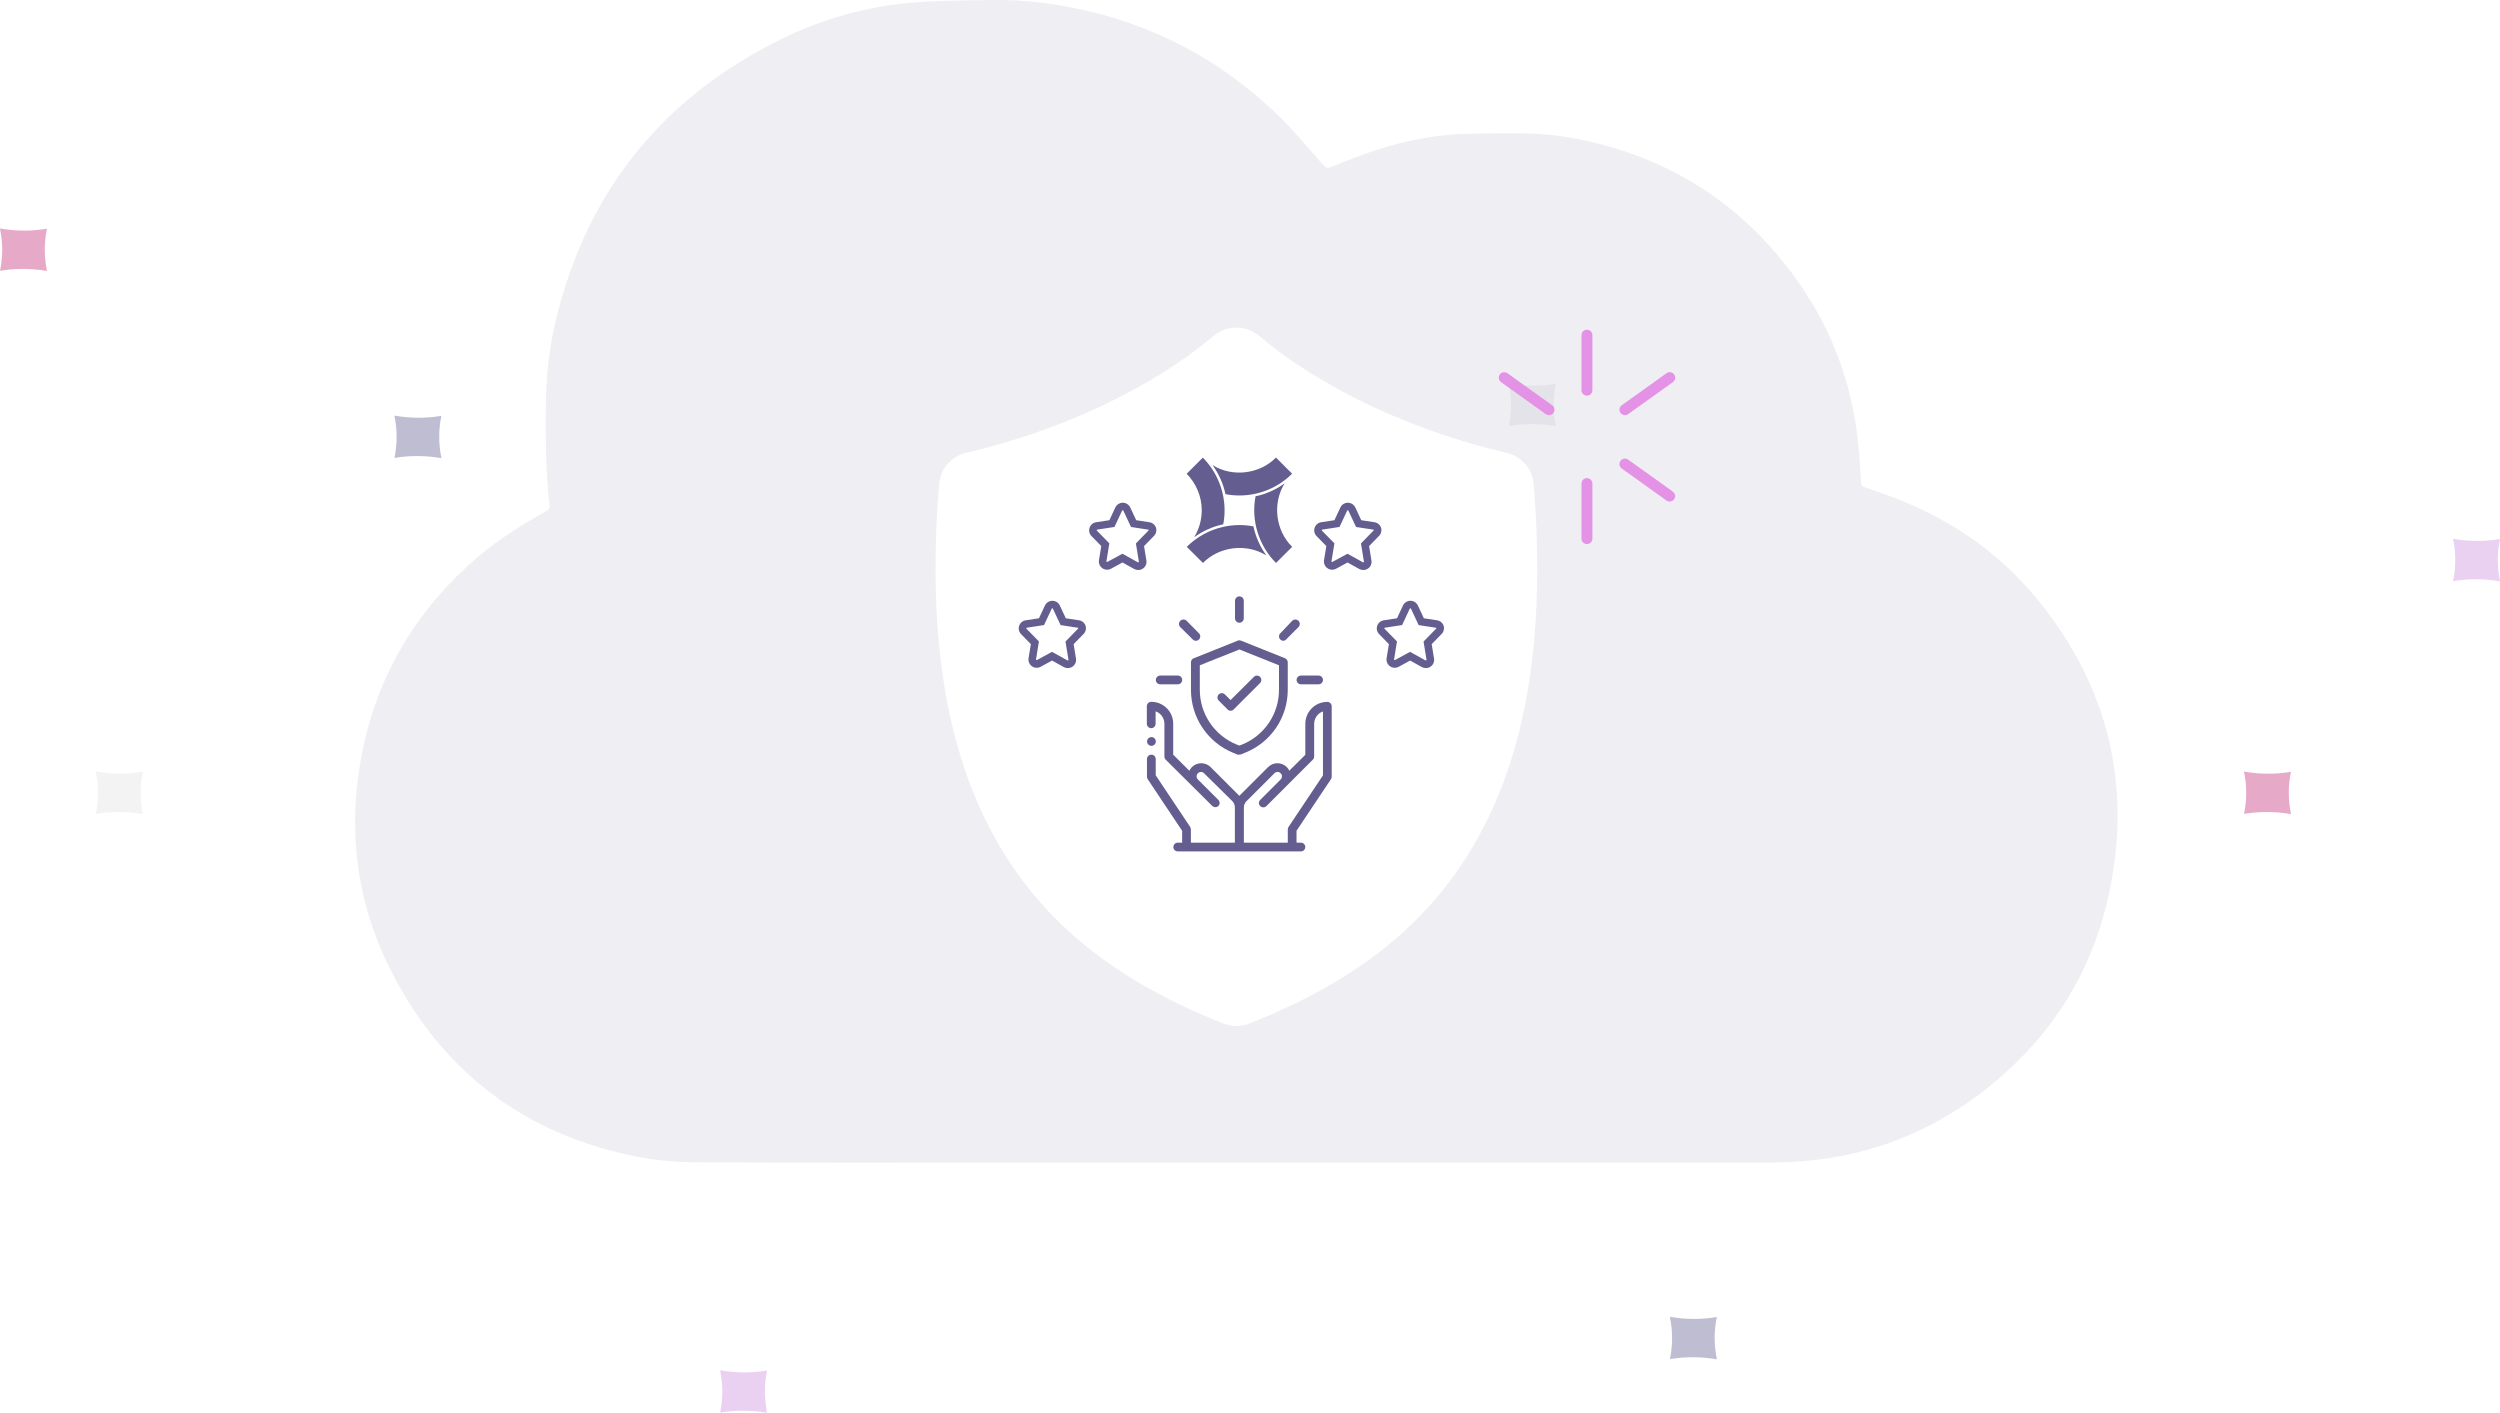 <?xml version="1.0" encoding="UTF-8"?> <svg xmlns="http://www.w3.org/2000/svg" id="Layer_2" data-name="Layer 2" viewBox="0 0 644.73 364.35"><defs><style> .cls-1 { fill: #e492e6; } .cls-2 { fill: #6d6899; opacity: .11; } .cls-3 { fill: #1e1e2d; opacity: .13; } .cls-4 { fill-rule: evenodd; } .cls-4, .cls-5 { fill: #635d90; } .cls-6 { fill: #c22c77; } .cls-7 { opacity: .41; } .cls-8 { fill: #cc8ee0; } </style></defs><g id="smarter_recovery_white" data-name="smarter recovery white"><path class="cls-2" d="M526.14,155.44c-10.91-13.62-24.95-22.89-41.47-28.44-1.28-.43-2.52-.95-3.8-1.35-.61-.19-.84-.49-.88-1.12-.24-3.49-.44-6.99-.81-10.47-1.56-14.86-6.51-28.51-15.03-40.78-13.47-19.43-31.8-31.78-54.9-36.95-5.83-1.31-11.75-1.96-17.74-1.95-5.08.01-10.16-.04-15.23.22-9.56.5-18.74,2.81-27.63,6.35-1.86.74-3.73,1.42-5.58,2.19-.72.3-1.13.19-1.66-.41-3.7-4.17-7.25-8.5-11.21-12.41-15.31-15.05-33.56-24.57-54.67-28.55-6.64-1.25-13.33-1.87-20.08-1.76-6.73.12-13.47.1-20.17.66-11.86,1-23.23,4.19-33.9,9.46-30.97,15.31-50.48,39.8-58.28,73.51-1.62,7.03-2.28,14.18-2.33,21.4-.06,8.43.01,16.85.95,25.24.09.8-.25,1.16-.87,1.52-6.08,3.49-12.06,7.11-17.42,11.67-15.36,13.06-25.47,29.35-29.72,49.1-4.37,20.31-2.09,39.95,7.44,58.4,13.47,26.07,34.87,41.93,63.73,47.45,4.99.95,10.16,1.32,15.25,1.34,26.44.13,52.88.06,79.32.06h198.43v-.11c1.15,0,2.29.05,3.42,0,18.31-.82,34.87-6.67,49.46-17.75,17.49-13.29,28.88-30.69,33.3-52.23,5.64-27.46-.4-52.38-17.93-74.29ZM378.76,220.13c-12.06,19.4-30.03,33.33-56.57,43.84-1.07.42-2.2.63-3.33.63s-2.26-.21-3.33-.63c-26.53-10.51-44.51-24.44-56.57-43.84-14.56-23.46-20.05-54.62-16.77-95.27.32-3.92,3.14-7.19,6.97-8.08,24.64-5.74,47.91-16.75,63.86-30.18,3.36-2.83,8.29-2.83,11.65,0,15.95,13.45,39.23,24.44,63.87,30.18,3.83.89,6.65,4.16,6.98,8.08,3.29,40.66-2.2,71.81-16.77,95.27Z"></path><g class="cls-7"><path class="cls-6" d="M12.07,69.88c-2.08-.35-4.17-.53-6.19-.53h-.03c-1.98,0-3.93.17-5.84.49v-.02c.37-1.8.56-3.61.56-5.39,0-1.87-.2-3.71-.58-5.51h.04c2.08.37,4.18.55,6.24.55s3.93-.17,5.84-.49v.03c-.39,1.86-.58,3.68-.56,5.4,0,1.85.2,3.68.57,5.47h-.04s0,0,0,0Z"></path><path class="cls-3" d="M36.79,209.94c-2.08-.35-4.17-.53-6.19-.53h-.03c-1.98,0-3.93.17-5.84.49v-.02c.37-1.8.56-3.61.56-5.39,0-1.87-.2-3.71-.58-5.51h.04c2.08.37,4.18.55,6.24.55s3.93-.17,5.84-.49v.03c-.39,1.86-.58,3.68-.56,5.4,0,1.85.2,3.68.57,5.47h-.04s0,0,0,0Z"></path><path class="cls-6" d="M590.78,209.94c-2.08-.35-4.17-.53-6.19-.53h-.03c-1.98,0-3.93.17-5.84.49v-.02c.37-1.8.56-3.61.56-5.39,0-1.87-.2-3.71-.58-5.51h.04c2.08.37,4.18.55,6.24.55s3.93-.17,5.84-.49v.03c-.39,1.86-.58,3.68-.56,5.4,0,1.85.2,3.68.57,5.47h-.04s0,0,0,0Z"></path><path class="cls-8" d="M644.69,149.91c-2.08-.35-4.17-.53-6.19-.53h-.03c-1.98,0-3.93.17-5.84.49v-.02c.37-1.8.56-3.61.56-5.39,0-1.87-.2-3.71-.58-5.51h.04c2.08.37,4.18.55,6.24.55s3.93-.17,5.84-.49v.03c-.39,1.86-.58,3.68-.56,5.4,0,1.85.2,3.68.57,5.47h-.04s0,0,0,0Z"></path><g><path class="cls-5" d="M442.72,350.55c-2.08-.35-4.17-.53-6.19-.53h-.03c-1.98,0-3.93.17-5.84.49v-.02c.37-1.8.56-3.61.56-5.39,0-1.87-.2-3.71-.58-5.51h.04c2.08.37,4.18.55,6.24.55s3.93-.17,5.84-.49v.03c-.39,1.86-.58,3.68-.56,5.4,0,1.85.2,3.68.57,5.47h-.04s0,0,0,0Z"></path><path class="cls-8" d="M197.78,364.34c-2.08-.35-4.17-.53-6.19-.53h-.03c-1.98,0-3.93.17-5.84.49v-.02c.37-1.8.56-3.61.56-5.39,0-1.87-.2-3.71-.58-5.51h.04c2.08.37,4.18.55,6.24.55s3.93-.17,5.84-.49v.03c-.39,1.86-.58,3.68-.56,5.4,0,1.85.2,3.68.57,5.47h-.04s0,0,0,0Z"></path></g><path class="cls-3" d="M401.19,109.89c-2.08-.35-4.17-.53-6.19-.53h-.03c-1.98,0-3.93.17-5.84.49v-.02c.37-1.8.56-3.61.56-5.39,0-1.87-.2-3.71-.58-5.51h.04c2.08.37,4.18.55,6.24.55s3.93-.17,5.84-.49v.03c-.39,1.86-.58,3.68-.56,5.4,0,1.85.2,3.68.57,5.47h-.04s0,0,0,0Z"></path><path class="cls-5" d="M113.79,118.14c-2.08-.35-4.17-.53-6.19-.53h-.03c-1.98,0-3.93.17-5.84.49v-.02c.37-1.8.56-3.61.56-5.39,0-1.87-.2-3.71-.58-5.51h.04c2.08.37,4.18.55,6.24.55s3.93-.17,5.84-.49v.03c-.39,1.86-.58,3.68-.56,5.4,0,1.85.2,3.68.57,5.47h-.04s0,0,0,0Z"></path></g><g><path class="cls-1" d="M399.47,107.07c-.28,0-.57-.09-.82-.26l-11.54-8.26c-.63-.45-.78-1.34-.33-1.97.45-.63,1.34-.78,1.97-.33l11.54,8.26c.63.45.78,1.34.33,1.97-.28.39-.71.59-1.15.59Z"></path><path class="cls-1" d="M430.59,129.34c-.28,0-.57-.09-.82-.26l-11.54-8.26c-.63-.45-.78-1.34-.33-1.97.45-.63,1.34-.78,1.97-.33l11.54,8.26c.63.45.78,1.34.33,1.97-.28.39-.71.59-1.15.59Z"></path><path class="cls-1" d="M419.06,107.07c-.44,0-.87-.21-1.15-.59-.45-.63-.31-1.52.33-1.97l11.54-8.26c.63-.45,1.52-.31,1.97.33.45.63.31,1.52-.33,1.97l-11.54,8.26c-.25.18-.54.26-.82.26Z"></path><path class="cls-1" d="M409.26,102.04c-.78,0-1.41-.63-1.41-1.41v-14.19c0-.78.63-1.41,1.41-1.41s1.41.63,1.41,1.41v14.19c0,.78-.63,1.41-1.41,1.41Z"></path><path class="cls-1" d="M409.26,140.31c-.78,0-1.41-.63-1.41-1.41v-14.19c0-.78.63-1.41,1.41-1.41s1.41.63,1.41,1.41v14.19c0,.78-.63,1.41-1.41,1.41Z"></path></g><path class="cls-5" d="M293.54,147c-.36,0-.71-.09-1.02-.25l-3.04-1.69-2.96,1.61c-.39.21-.84.3-1.27.24-.56-.07-1.06-.35-1.41-.8-.35-.45-.5-1-.44-1.56l.61-3.72-2.53-2.59c-.55-.57-.74-1.38-.49-2.13.26-.77.91-1.32,1.7-1.43l3.41-.52,1.53-3.28c.21-.46.58-.83,1.05-1.04.51-.24,1.09-.26,1.62-.06.53.2.95.59,1.19,1.11l1.53,3.27,3.41.52c.78.12,1.43.66,1.69,1.41l.02.06c.21.76-.02,1.58-.6,2.12l-2.5,2.56.6,3.69c.15.79-.19,1.63-.87,2.1-.36.25-.78.38-1.22.38ZM289.49,142.82l3.97,2.2s.14.01.18-.02c.05-.04.08-.1.07-.17l-.77-4.68,3.22-3.3c.07-.07.09-.12.09-.18-.02-.05-.07-.08-.12-.08l-4.45-.68-1.98-4.22c-.03-.06-.07-.09-.1-.1-.03-.01-.08-.02-.13,0-.04.02-.07.05-.08.08l-1.98,4.23-4.44.68c-.07.01-.12.05-.14.11-.01.05,0,.11.04.15l3.22,3.29-.76,4.66s.01.04.04.08c.03.04.06.06.11.06.04,0,.08,0,.1-.02l3.91-2.12Z"></path><path class="cls-5" d="M351.58,147c-.36,0-.71-.09-1.02-.25l-3.04-1.69-2.96,1.61c-.39.21-.84.3-1.27.24-.56-.07-1.06-.35-1.41-.8-.35-.45-.5-1-.44-1.56l.61-3.72-2.53-2.59c-.55-.57-.74-1.38-.49-2.13.26-.77.91-1.32,1.7-1.43l3.41-.52,1.53-3.28c.21-.46.58-.83,1.05-1.04.51-.24,1.09-.26,1.62-.06.53.2.95.59,1.19,1.11l1.53,3.27,3.41.52c.78.12,1.43.66,1.69,1.41l.02.06c.21.76-.02,1.58-.6,2.12l-2.5,2.56.6,3.69c.15.79-.19,1.63-.87,2.1-.36.25-.78.38-1.22.38ZM347.53,142.82l3.97,2.2s.14.01.18-.02c.05-.04.08-.1.07-.17l-.77-4.68,3.22-3.3c.07-.07.09-.12.09-.18-.02-.05-.07-.08-.12-.08l-4.45-.68-1.98-4.22c-.03-.06-.07-.09-.1-.1-.03-.01-.08-.02-.13,0-.04.02-.07.05-.08.08l-1.98,4.23-4.44.68c-.07.01-.12.05-.14.11-.01.05,0,.11.04.15l3.22,3.29-.76,4.66s.01.04.04.08c.03.04.06.06.11.06.04,0,.08,0,.1-.02l3.91-2.12Z"></path><path class="cls-5" d="M367.72,172.29c-.36,0-.71-.09-1.02-.25l-3.04-1.69-2.96,1.61c-.39.21-.84.3-1.27.24-.56-.07-1.06-.35-1.41-.8-.35-.45-.5-1-.44-1.56l.61-3.72-2.53-2.59c-.55-.57-.74-1.38-.49-2.13.26-.77.91-1.32,1.7-1.43l3.41-.52,1.53-3.28c.21-.46.58-.83,1.05-1.04.51-.24,1.09-.26,1.62-.06.53.2.95.59,1.19,1.11l1.53,3.27,3.41.52c.78.12,1.43.66,1.69,1.41l.02.06c.21.76-.02,1.58-.6,2.12l-2.5,2.56.6,3.69c.15.79-.19,1.63-.87,2.1-.36.25-.78.38-1.22.38ZM363.67,168.12l3.97,2.2s.14.01.18-.02c.05-.04.08-.1.07-.17l-.77-4.68,3.22-3.3c.07-.07.09-.12.09-.18-.02-.05-.07-.08-.12-.08l-4.45-.68-1.98-4.22c-.03-.06-.07-.09-.1-.1-.03-.01-.08-.02-.13,0-.04.02-.07.05-.08.08l-1.98,4.23-4.44.68c-.07.01-.12.05-.14.11-.01.05,0,.11.04.15l3.22,3.29-.76,4.66s.01.04.04.08c.03.04.06.06.11.06.04,0,.08,0,.1-.02l3.91-2.12Z"></path><path class="cls-5" d="M275.38,172.29c-.36,0-.71-.09-1.02-.25l-3.04-1.69-2.96,1.61c-.39.21-.84.3-1.27.24-.56-.07-1.06-.35-1.41-.8-.35-.45-.5-1-.44-1.56l.61-3.72-2.53-2.59c-.55-.57-.74-1.38-.49-2.13.26-.77.91-1.32,1.7-1.43l3.41-.52,1.53-3.28c.21-.46.58-.83,1.05-1.04.51-.24,1.09-.26,1.62-.06.53.2.95.59,1.19,1.11l1.53,3.27,3.41.52c.78.12,1.43.66,1.69,1.41l.02.06c.21.76-.02,1.58-.6,2.12l-2.5,2.56.6,3.69c.15.79-.19,1.63-.87,2.1-.36.25-.78.38-1.22.38ZM271.33,168.12l3.97,2.2s.14.01.18-.02c.05-.04.08-.1.07-.17l-.77-4.68,3.22-3.3c.07-.07.09-.12.09-.18-.02-.05-.07-.08-.12-.08l-4.45-.68-1.98-4.22c-.03-.06-.07-.09-.1-.1-.03-.01-.08-.02-.13,0-.04.02-.07.05-.08.08l-1.98,4.23-4.44.68c-.07.01-.12.05-.14.11-.01.05,0,.11.04.15l3.22,3.29-.76,4.66s.01.04.04.08c.03.04.06.06.11.06.04,0,.08,0,.1-.02l3.91-2.12Z"></path><g><path class="cls-5" d="M319.64,135.41c-1.44,0-2.89.17-4.31.49h0c-3.49.8-6.73,2.6-9.27,5.12l4.17,4.17c4.21-4.31,11.27-5.13,16.36-1.94-1.63-2.26-2.76-4.78-3.34-7.5-1.2-.23-2.41-.34-3.6-.34h0Z"></path><path class="cls-5" d="M331.3,124.65c-2.26,1.63-4.78,2.76-7.5,3.34-1.21,6.16.81,12.75,5.28,17.19l4.16-4.16c-4.31-4.21-5.13-11.27-1.94-16.36Z"></path><path class="cls-5" d="M319.64,127.78c5.04.01,10.01-2.03,13.58-5.62l-4.16-4.16c-4.2,4.29-11.28,5.14-16.36,1.94,1.63,2.26,2.76,4.78,3.34,7.5,1.2.23,2.41.34,3.6.34h0Z"></path><path class="cls-5" d="M309.92,131.6c0,2.46-.68,4.85-1.95,6.95,2.26-1.64,4.78-2.76,7.5-3.34,1.21-6.16-.81-12.76-5.28-17.19l-4.16,4.16c2.47,2.48,3.9,5.92,3.89,9.42h0Z"></path></g><g id="Outline"><path class="cls-4" d="M296.95,190.09c.62,0,1.13.51,1.13,1.13s-.51,1.13-1.13,1.13-1.13-.51-1.13-1.13.51-1.13,1.13-1.13Z"></path><path class="cls-5" d="M320.77,217.32h11.34v-3.4c0-.23.07-.44.18-.64l8.89-13.32v-16.48c-.48.16-.92.44-1.28.79-.64.64-.99,1.5-.99,2.41v8.44c0,.34-.16.68-.43.88l-11.88,11.88c-.44.44-1.16.45-1.6,0h0c-.44-.41-.45-1.11-.04-1.55l.04-.04,5.26-5.26c.21-.21.34-.51.34-.82s-.11-.6-.34-.79c-.41-.44-1.11-.45-1.55-.04l-.04.04-7.23,7.22c-.43.43-.67,1.01-.65,1.62v9.05h-.03ZM306.74,198.76c.17-.34.38-.67.65-.94,1.33-1.32,3.47-1.32,4.81,0l7.22,7.22.2.2.2-.2,7.22-7.22c1.33-1.32,3.47-1.32,4.81,0,.27.27.5.58.65.94l4.13-4.11v-7.97c0-3.12,2.51-5.66,5.63-5.67h.04c.62,0,1.13.51,1.13,1.13v18.15c0,.23-.07.44-.18.64l-8.89,13.32v3.06h1.13c.62,0,1.13.51,1.13,1.13s-.51,1.13-1.13,1.13h-31.76c-.62,0-1.13-.51-1.13-1.13s.51-1.13,1.13-1.13h1.13v-3.06l-8.89-13.32c-.11-.18-.18-.41-.18-.64v-4.54c0-.62.51-1.13,1.13-1.13s1.13.51,1.13,1.13v4.2l8.89,13.32c.11.2.17.41.18.64v3.4h11.34v-9.08c0-.61-.23-1.18-.65-1.62l-7.29-7.19c-.41-.44-1.11-.45-1.55-.04-.01.01-.03.03-.04.04-.23.2-.34.5-.34.79s.1.55.3.77l5.3,5.3c.44.41.45,1.11.04,1.55-.01.01-.03.03-.04.04-.35.34-.89.4-1.32.14-.1-.04-.18-.1-.26-.18l-11.94-11.87c-.24-.23-.38-.54-.38-.86v-8.44c0-.91-.35-1.77-.99-2.41-.35-.35-.79-.64-1.28-.79v3.2c0,.62-.51,1.13-1.13,1.13s-1.13-.51-1.13-1.13v-4.54c0-.62.51-1.13,1.13-1.13,3.12,0,5.66,2.51,5.67,5.63v8.01l4.13,4.11h.04Z"></path><path class="cls-5" d="M303.75,176.48h-4.54c-.62,0-1.13-.51-1.13-1.13s.51-1.13,1.13-1.13h4.54c.62,0,1.13.51,1.13,1.13s-.51,1.13-1.13,1.13Z"></path><path class="cls-5" d="M308.4,165.25c-.3,0-.6-.11-.79-.34l-3.22-3.18c-.45-.45-.45-1.18,0-1.63s1.18-.45,1.63,0l3.18,3.22c.44.41.45,1.11.04,1.55-.01.01-.03.03-.04.04-.2.23-.5.34-.79.34h0Z"></path><path class="cls-5" d="M319.63,160.6c-.62,0-1.13-.51-1.13-1.13v-4.54c0-.62.51-1.13,1.13-1.13s1.13.51,1.13,1.13v4.54c0,.62-.51,1.13-1.13,1.13Z"></path><path class="cls-5" d="M330.98,165.25c-.3,0-.6-.11-.79-.34-.44-.41-.45-1.11-.04-1.55.01-.01.03-.03.04-.04l3.06-3.22c.44-.44,1.16-.44,1.62,0,.44.44.44,1.16,0,1.62h0l-3.2,3.2c-.2.23-.5.34-.79.34h.11Z"></path><path class="cls-5" d="M340.05,176.48h-4.54c-.62,0-1.13-.51-1.13-1.13s.51-1.13,1.13-1.13h4.54c.62,0,1.13.51,1.13,1.13s-.51,1.13-1.13,1.13Z"></path><path class="cls-5" d="M319.63,194.63c-.14.03-.27.03-.41,0l-1.05-.43c-6.69-2.65-11.07-9.16-11.03-16.36v-7.03c0-.45.27-.88.71-1.05l11.34-4.54c.27-.11.58-.11.86,0l11.34,4.54c.43.17.71.58.71,1.05v7.03c.03,7.18-4.35,13.64-11.03,16.29l-1.05.43c-.14.03-.27.03-.41,0v.07h.01ZM309.42,171.57v6.27c-.03,6.25,3.79,11.9,9.6,14.21l.61.23.6-.23c5.83-2.31,9.64-7.94,9.61-14.21v-6.27l-10.21-4.08-10.21,4.08Z"></path><path class="cls-5" d="M317.36,183.29c-.3,0-.6-.11-.79-.34l-2.27-2.27c-.44-.44-.44-1.15,0-1.59s1.15-.44,1.59,0h0l1.47,1.45,6.01-5.98c.44-.44,1.15-.44,1.59,0s.44,1.15,0,1.59l-6.81,6.81c-.2.23-.5.34-.79.34Z"></path></g></g></svg> 
